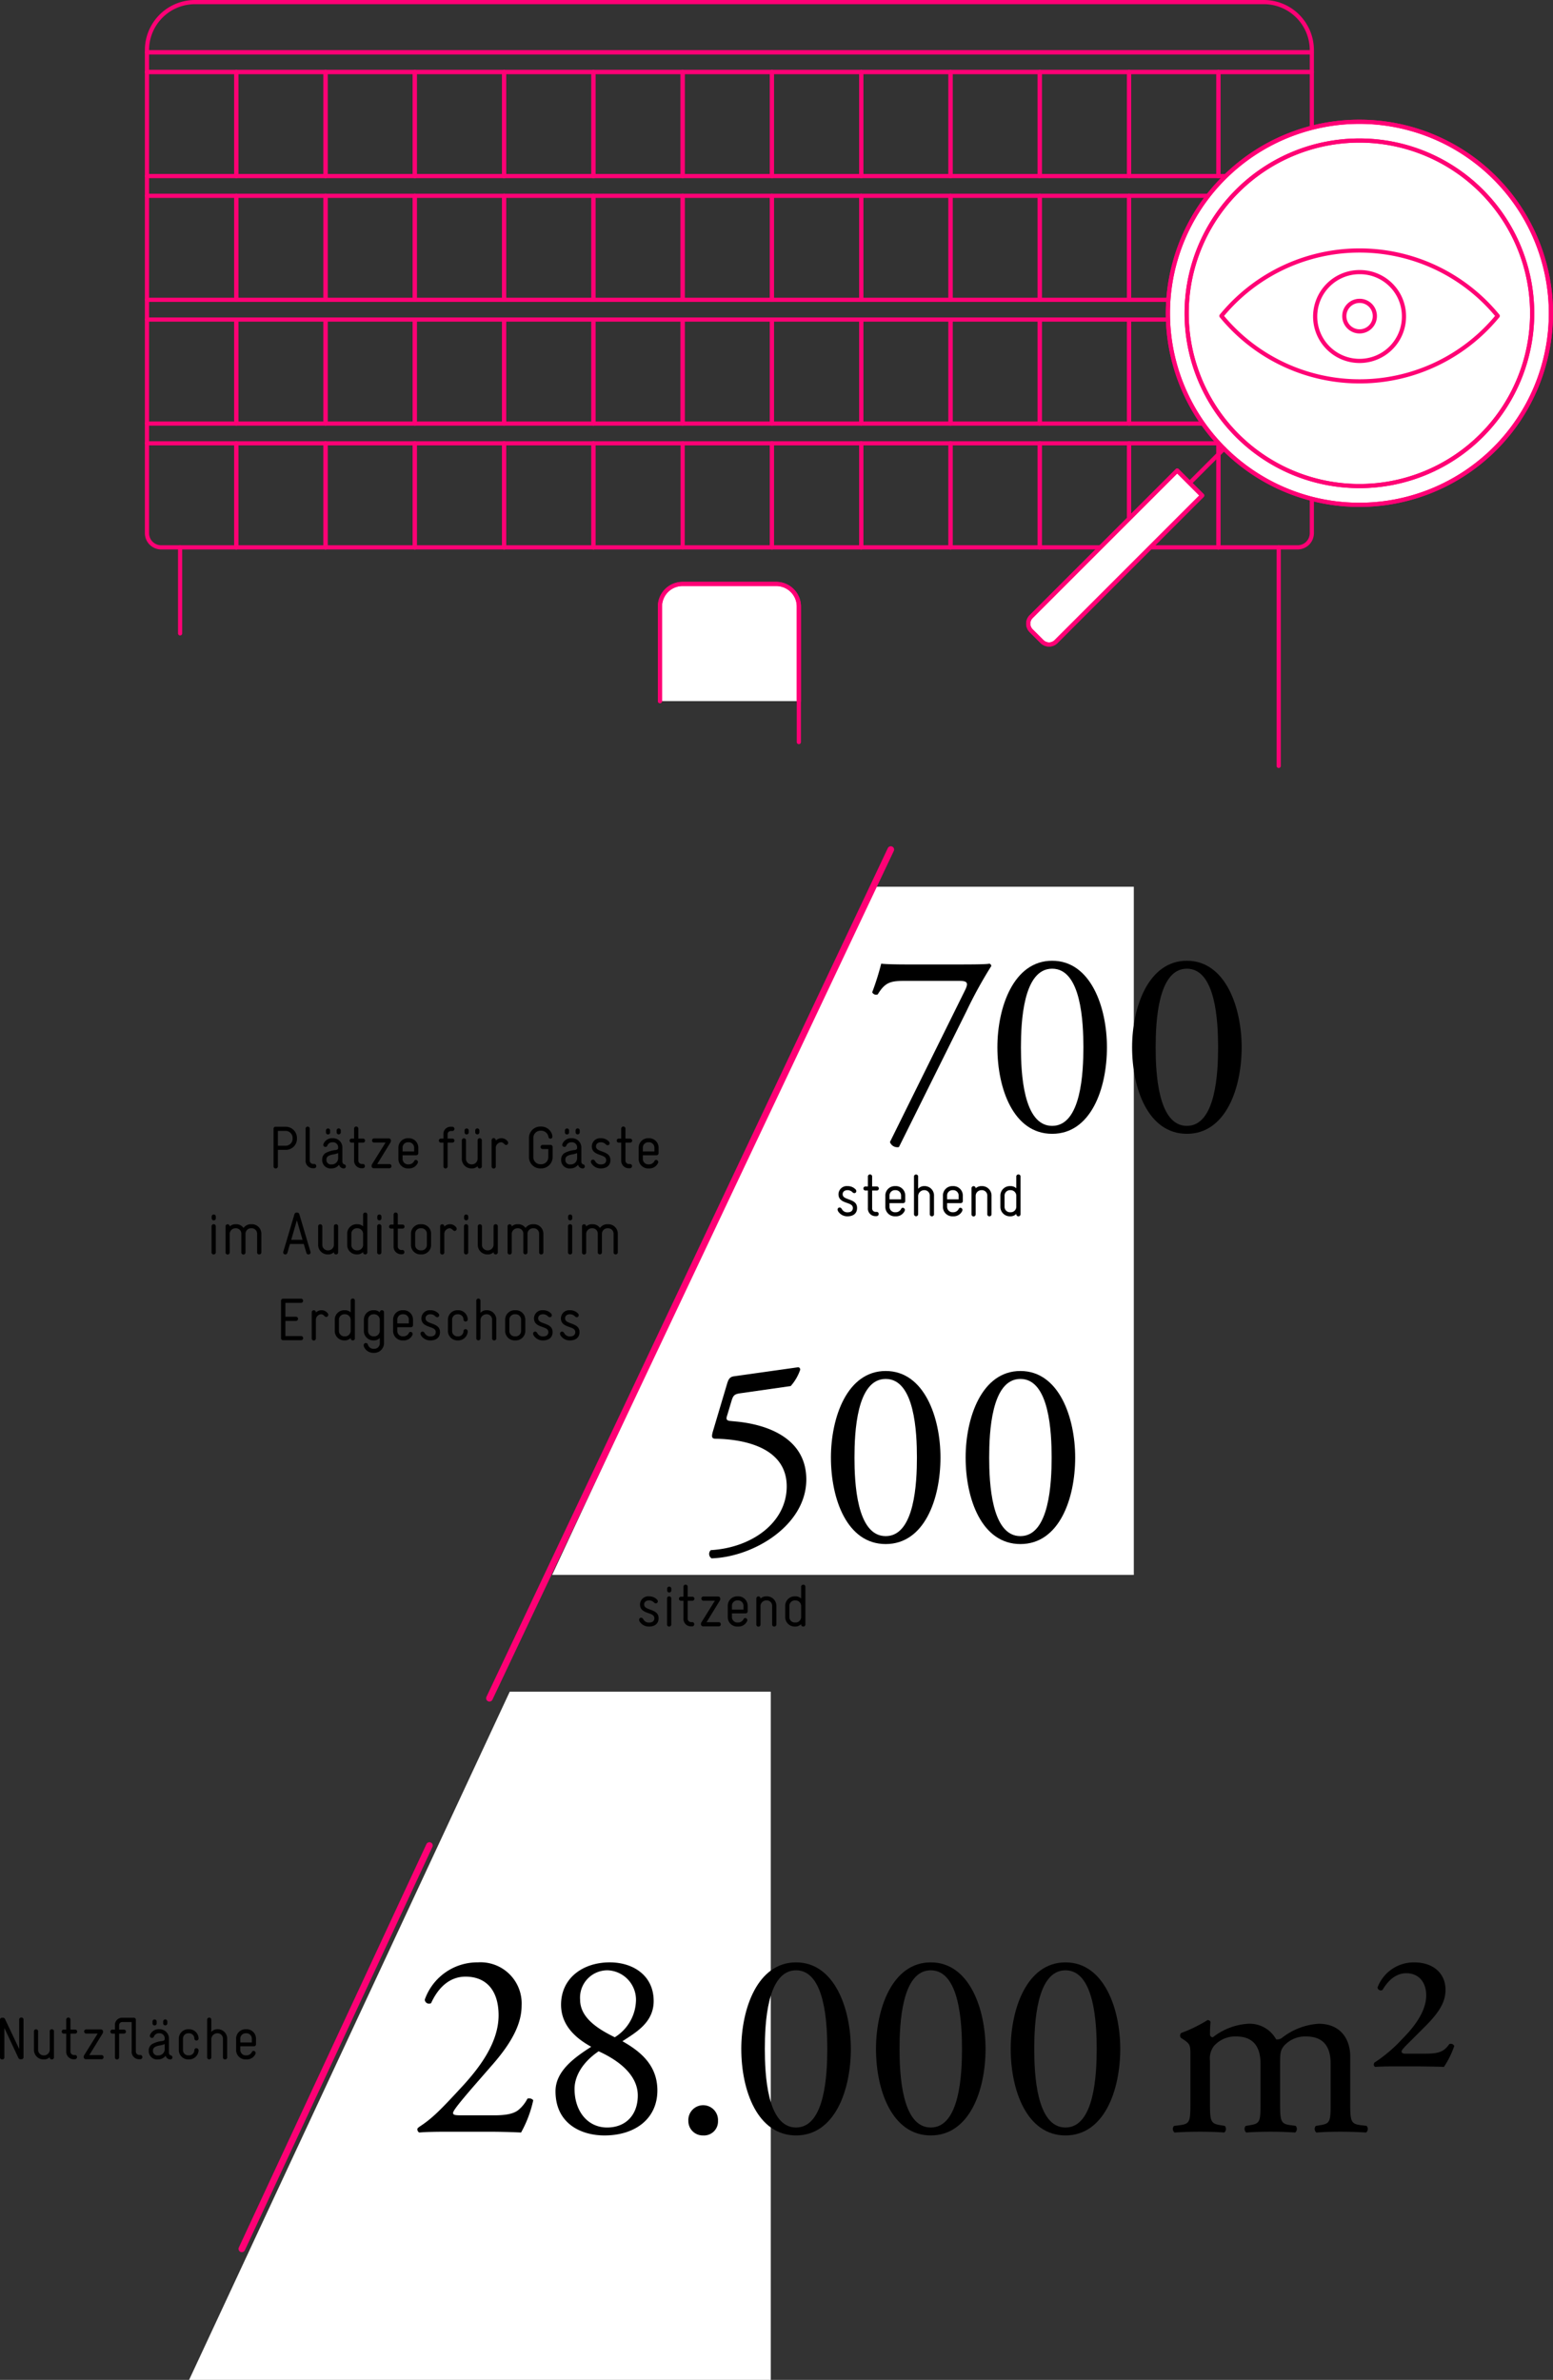 <svg xmlns="http://www.w3.org/2000/svg" xmlns:xlink="http://www.w3.org/1999/xlink" viewBox="0 0 234.722 359.667">
  <rect x="0" y="0" width="234.722" height="359.667" fill="#333333" stroke="none"/>
  <defs>
    <clipPath id="clip-path" transform="translate(-63.456 -0)">
      <rect width="339.466" height="360.667" style="fill: none"/>
    </clipPath>
  </defs>
  <title>campus bonn</title>
  <g id="Ebene_2" data-name="Ebene 2">
    <g id="Ebene_1-2" data-name="Ebene 1">
      <polygon points="77.041 255.667 28.583 359.667 116.495 359.667 116.495 255.667 77.041 255.667" style="fill: #fff"/>
      <polygon points="131.912 134.012 83.454 238.012 171.366 238.012 171.366 134.012 131.912 134.012" style="fill: #fff"/>
      <g>
        <path d="M138.132,319.688c1.84,0,3.04-.24,3.76-.88a5.376,5.376,0,0,0,1.28-1.64.802.802,0,0,1,.88.24,17.86,17.86,0,0,1-1.84,4.879c-1.64-.08-3.319-.12-5.159-.12h-5.799c-2.24,0-3.559.04-4.439.12a.576.576,0,0,1-.28-.52c0-.119.2-.279.44-.44,1.839-1.2,3.159-2.56,6.119-5.759,2.64-2.84,5.719-6.719,5.719-10.998,0-3.64-1.76-5.84-4.999-5.84-2.4,0-4.12,1.641-5.199,4a.645.645,0,0,1-.96-.521,8.419,8.419,0,0,1,8.039-5.639,6.214,6.214,0,0,1,6.599,6.519c0,2.48-1.16,5.199-4.279,8.799l-2.44,2.8c-3.279,3.759-3.639,4.399-3.639,4.639,0,.28.2.36,1.24.36Z" transform="translate(-63.456 -0)"/>
        <path d="M162.252,302.411c0,3.279-2.72,4.76-4.719,6.079,2.759,1.56,5.279,3.64,5.279,7.439,0,4.239-3.319,6.799-7.998,6.799-3.559,0-7.398-1.8-7.398-6.679,0-2.999,2.759-5.039,5.399-6.719-2.32-1.279-4.52-3.199-4.559-6.279-.04-4.079,3.279-6.479,7.358-6.479C159.173,296.572,162.252,298.572,162.252,302.411Zm-2.4,14.277c0-3.159-3-5.358-5.919-6.679-2.64,1.8-3.639,3.96-3.639,5.68,0,3.359,1.959,5.839,4.919,5.839C158.053,321.528,159.852,319.608,159.852,316.688ZM151.134,302.21c0,2.76,2.719,4.44,5.239,5.68a6.726,6.726,0,0,0,3.199-5.399,4.457,4.457,0,0,0-4.239-4.719A4.131,4.131,0,0,0,151.134,302.21Z" transform="translate(-63.456 -0)"/>
        <path d="M167.495,320.528a2.243,2.243,0,1,1,4.479,0,2.11,2.11,0,0,1-2.24,2.199A2.175,2.175,0,0,1,167.495,320.528Z" transform="translate(-63.456 -0)"/>
        <path d="M192.052,309.65c0,6.278-2.44,13.077-8.278,13.077s-8.279-6.799-8.279-13.077c0-6.039,2.439-13.078,8.279-13.078S192.052,303.611,192.052,309.65Zm-12.998,0c0,3.759.32,11.878,4.719,11.878s4.719-8.119,4.719-11.878-.32-11.878-4.719-11.878S179.054,305.89,179.054,309.65Z" transform="translate(-63.456 -0)"/>
        <path d="M212.412,309.65c0,6.278-2.439,13.077-8.278,13.077s-8.279-6.799-8.279-13.077c0-6.039,2.439-13.078,8.279-13.078S212.412,303.611,212.412,309.65Zm-12.998,0c0,3.759.32,11.878,4.719,11.878s4.719-8.119,4.719-11.878-.32-11.878-4.719-11.878S199.414,305.89,199.414,309.65Z" transform="translate(-63.456 -0)"/>
        <path d="M232.772,309.65c0,6.278-2.439,13.077-8.278,13.077s-8.279-6.799-8.279-13.077c0-6.039,2.439-13.078,8.279-13.078S232.772,303.611,232.772,309.65Zm-12.998,0c0,3.759.32,11.878,4.719,11.878s4.719-8.119,4.719-11.878-.32-11.878-4.719-11.878S219.774,305.89,219.774,309.65Z" transform="translate(-63.456 -0)"/>
      </g>
      <path d="M264.57,311.889c0-2.72-1.2-4.119-3.719-4.119a4.308,4.308,0,0,0-3.319,1.399c-.48.601-.6,1-.6,2.399v6.119c0,2.88.08,3.279,1.52,3.479l.84.12a.7.7,0,0,1-.08,1c-1.2-.08-2.36-.12-3.759-.12-1.44,0-2.52.04-3.64.12a.7.7,0,0,1-.08-1l.72-.12c1.479-.24,1.52-.6,1.52-3.479v-5.799c0-2.68-1.2-4.119-3.679-4.119a4.287,4.287,0,0,0-3.36,1.44,3.117,3.117,0,0,0-.6,2.28v6.198c0,2.88.08,3.239,1.52,3.479l.72.12a.7.7,0,0,1-.08,1c-1.08-.08-2.24-.12-3.64-.12-1.439,0-2.639.04-3.879.12a.7.7,0,0,1-.08-1l.959-.12c1.48-.2,1.52-.6,1.52-3.479v-6.999c0-1.56,0-1.759-1.08-2.479l-.36-.239a.548.548,0,0,1,.04-.721,21.766,21.766,0,0,0,4-1.959.468.468,0,0,1,.44.279c-.08.92-.08,1.52-.08,1.88a.42.42,0,0,0,.44.44,9.609,9.609,0,0,1,5.319-2.04,4.565,4.565,0,0,1,4.239,2.359,1.259,1.259,0,0,0,1-.319,10.018,10.018,0,0,1,5.439-2.04c3.2,0,4.759,2.2,4.759,4.959v6.879c0,2.88.08,3.279,1.52,3.479l.96.12a.7.7,0,0,1-.08,1c-1.32-.08-2.48-.12-3.879-.12-1.44,0-2.519.04-3.64.12a.7.7,0,0,1-.08-1l.72-.12c1.48-.24,1.52-.6,1.52-3.479Z" transform="translate(-63.456 -0)"/>
      <path d="M278.693,310.37c1.88,0,2.92-.12,3.8-1.439a.566.566,0,0,1,.76.279,13.372,13.372,0,0,1-1.56,3.159c-1-.039-3.279-.079-4.519-.079h-2.879c-1.52,0-2.4.04-3,.079-.08-.079-.2-.159-.2-.279a.596.596,0,0,1,.08-.36,21.857,21.857,0,0,0,4.159-3.519c1.68-1.68,3.68-4.119,3.68-6.639,0-2.079-1.2-3.359-3-3.359-1.48,0-2.68.96-3.6,2.52a.501.501,0,0,1-.76-.359,5.855,5.855,0,0,1,5.559-3.8c2.919,0,4.719,1.72,4.719,4.119,0,1.68-.72,3.199-3.039,5.519l-2.24,2.239c-1,1-1.36,1.359-1.36,1.6s.28.32.56.32Z" transform="translate(-63.456 -0)"/>
      <path d="M66.355,305.208a.295.295,0,0,1,.324-.297.302.302,0,0,1,.333.297v5.708a.304.304,0,0,1-.315.297H66.58a.329.329,0,0,1-.342-.198l-2.125-4.528v4.465a.292.292,0,0,1-.324.288.295.295,0,0,1-.333-.288v-5.717a.304.304,0,0,1,.315-.297h.117a.328.328,0,0,1,.333.216l2.134,4.51Zm4.618,5.69a1.189,1.189,0,0,1-.855.342h-.072a1.437,1.437,0,0,1-1.458-1.467v-2.8a.316.316,0,0,1,.63,0v2.791a.835.835,0,0,0,.855.864h.072a.868.868,0,0,0,.828-.882v-2.773a.304.304,0,0,1,.315-.297.312.312,0,0,1,.324.297v3.97a.312.312,0,0,1-.324.297.304.304,0,0,1-.315-.297Zm3.131-.909a.53.53,0,0,0,.549.585h.126a.291.291,0,0,1,.315.306.317.317,0,0,1-.315.333h-.126a1.135,1.135,0,0,1-1.188-1.215v-2.656h-.378a.306.306,0,0,1,0-.612h.378v-1.522a.32.32,0,0,1,.639,0V306.73h.711a.306.306,0,0,1,0,.612h-.711Zm4.609-3.286a.313.313,0,0,1,.315.315v.072a.46.46,0,0,1-.099.279l-1.972,3.214h1.855a.298.298,0,0,1,.297.315.304.304,0,0,1-.297.315H76.425a.319.319,0,0,1-.315-.315v-.054a.424.424,0,0,1,.081-.261l2.026-3.25H76.479a.306.306,0,0,1-.306-.315.3.3,0,0,1,.306-.315Zm4.959-1.764a.304.304,0,0,1,.315.297v4.753a.527.527,0,0,0,.549.576h.117a.324.324,0,1,1,0,.648h-.126a1.126,1.126,0,0,1-1.17-1.215v-4.411H81.952a.487.487,0,0,0-.495.531v.612h.729a.306.306,0,0,1,0,.612h-.729v3.592a.315.315,0,0,1-.63,0v-3.592h-.387a.306.306,0,0,1,0-.612h.387v-.621a1.084,1.084,0,0,1,1.125-1.17Zm5.319,5.231c0,.216.063.387.27.45.216.072.252.189.252.315a.293.293,0,0,1-.306.306H89.17a.717.717,0,0,1-.675-.558,1.431,1.431,0,0,1-1.089.558h-.063a1.259,1.259,0,0,1-1.405-1.269v-.081a1.108,1.108,0,0,1,.558-.999A4.136,4.136,0,0,1,88,308.458c.288-.054.351-.162.351-.315v-.072a.762.762,0,0,0-.783-.783h-.054a.791.791,0,0,0-.801.513.292.292,0,0,1-.279.189.327.327,0,0,1-.333-.306.528.528,0,0,1,.045-.18,1.398,1.398,0,0,1,1.368-.828h.054a1.397,1.397,0,0,1,1.422,1.377Zm-2.485-4.663a.303.303,0,0,1,.306-.306.308.308,0,0,1,.324.306v.297a.306.306,0,0,1-.324.297.302.302,0,0,1-.306-.297Zm1.846,3.412a3.103,3.103,0,0,1-.801.216c-.504.099-.972.261-.972.747v.045a.674.674,0,0,0,.765.711h.063a.952.952,0,0,0,.945-.954Zm-.234-3.412a.315.315,0,0,1,.63,0v.297a.316.316,0,0,1-.63,0Zm3.822,1.782a.801.801,0,0,0-.828.837v1.665a.796.796,0,0,0,.828.837h.063a.791.791,0,0,0,.828-.792.313.313,0,0,1,.315-.297.337.337,0,0,1,.324.333,1.431,1.431,0,0,1-1.468,1.368h-.063a1.423,1.423,0,0,1-1.458-1.449v-1.665a1.423,1.423,0,0,1,1.458-1.45h.063A1.427,1.427,0,0,1,93.47,308.08a.318.318,0,0,1-.324.306.309.309,0,0,1-.315-.306.796.796,0,0,0-.828-.792Zm2.826-2.08a.316.316,0,0,1,.63,0v1.873a1.179,1.179,0,0,1,.864-.405h.036a1.418,1.418,0,0,1,1.494,1.476v2.791a.304.304,0,0,1-.315.297.312.312,0,0,1-.324-.297v-2.8a.807.807,0,0,0-.855-.855h-.036a.913.913,0,0,0-.864.963v2.692a.316.316,0,0,1-.63,0Zm7.384,3.745a.312.312,0,0,1-.324.297H99.772v.54a.826.826,0,0,0,.864.837h.072a.926.926,0,0,0,.837-.54.248.248,0,0,1,.234-.135.324.324,0,0,1,.315.306.418.418,0,0,1-.045.189,1.42,1.42,0,0,1-1.341.792h-.09a1.422,1.422,0,0,1-1.476-1.449v-1.665a1.42,1.42,0,0,1,1.467-1.45h.054a1.419,1.419,0,0,1,1.486,1.423Zm-.63-.828a.813.813,0,0,0-.855-.837h-.036a.808.808,0,0,0-.855.837v.549h1.746Z" transform="translate(-63.456 -0)"/>
      <g>
        <path d="M200.402,148.237c-2.239,0-3.119.12-4.279,2.04a.639.639,0,0,1-.84-.32,39.888,39.888,0,0,0,1.36-4.319c.64.08,2.04.12,4.239.12h6.759c2.2,0,4.879,0,5.359-.12a.385.385,0,0,1,.28.36,66.486,66.486,0,0,0-3.759,6.839l-10.198,20.517a1.182,1.182,0,0,1-1.36-.76l11.318-22.876c.6-1.2.4-1.48-.879-1.48Z" transform="translate(-63.456 -0)"/>
        <path d="M230.76,158.276c0,6.278-2.439,13.077-8.278,13.077s-8.279-6.799-8.279-13.077c0-6.039,2.439-13.078,8.279-13.078S230.76,152.237,230.76,158.276Zm-12.998,0c0,3.759.32,11.878,4.719,11.878s4.719-8.119,4.719-11.878-.32-11.878-4.719-11.878S217.762,154.516,217.762,158.276Z" transform="translate(-63.456 -0)"/>
        <path d="M251.12,158.276c0,6.278-2.439,13.077-8.278,13.077s-8.279-6.799-8.279-13.077c0-6.039,2.44-13.078,8.279-13.078S251.12,152.237,251.12,158.276Zm-12.998,0c0,3.759.32,11.878,4.719,11.878s4.719-8.119,4.719-11.878-.32-11.878-4.719-11.878S238.123,154.516,238.123,158.276Z" transform="translate(-63.456 -0)"/>
      </g>
      <g>
        <path d="M191.77,181.273c.684.252,1.225.504,1.225,1.296,0,.847-.622,1.252-1.432,1.252a1.618,1.618,0,0,1-1.377-.676.598.598,0,0,1-.135-.36.302.302,0,0,1,.306-.297c.189,0,.279.153.369.297a.932.932,0,0,0,.846.433c.496,0,.784-.243.784-.648,0-.432-.334-.576-.837-.756-.612-.216-1.333-.45-1.333-1.333a1.25,1.25,0,0,1,1.369-1.224,1.633,1.633,0,0,1,1.188.468.381.381,0,0,1,.135.279.298.298,0,0,1-.297.315.409.409,0,0,1-.27-.126,1.031,1.031,0,0,0-.765-.324c-.459,0-.729.252-.729.611C190.816,180.93,191.23,181.075,191.77,181.273Z" transform="translate(-63.456 -0)"/>
        <path d="M195.271,182.569a.53.53,0,0,0,.549.585h.126a.291.291,0,0,1,.315.307.317.317,0,0,1-.315.333h-.126a1.135,1.135,0,0,1-1.188-1.216v-2.655h-.378a.306.306,0,0,1,0-.612h.378v-1.522a.32.32,0,0,1,.639,0V179.31h.712a.306.306,0,0,1,0,.612h-.712Z" transform="translate(-63.456 -0)"/>
        <path d="M200.275,181.534a.312.312,0,0,1-.324.297h-2.052v.54a.825.825,0,0,0,.864.838h.072a.927.927,0,0,0,.837-.54.249.249,0,0,1,.234-.136.324.324,0,0,1,.315.307.41.41,0,0,1-.045.188,1.419,1.419,0,0,1-1.341.793h-.09a1.422,1.422,0,0,1-1.476-1.45v-1.665a1.419,1.419,0,0,1,1.467-1.449h.054a1.419,1.419,0,0,1,1.485,1.422Zm-.63-.828a.813.813,0,0,0-.855-.837h-.036a.808.808,0,0,0-.855.837v.549h1.746Z" transform="translate(-63.456 -0)"/>
        <path d="M201.597,177.788a.316.316,0,0,1,.63,0v1.873a1.176,1.176,0,0,1,.864-.405h.036a1.418,1.418,0,0,1,1.495,1.477v2.79a.304.304,0,0,1-.315.298.312.312,0,0,1-.324-.298v-2.8a.806.806,0,0,0-.855-.854h-.036a.912.912,0,0,0-.864.963v2.691a.316.316,0,0,1-.63,0Z" transform="translate(-63.456 -0)"/>
        <path d="M208.978,181.534a.312.312,0,0,1-.324.297h-2.052v.54a.825.825,0,0,0,.864.838h.072a.927.927,0,0,0,.837-.54.248.248,0,0,1,.234-.136.324.324,0,0,1,.315.307.409.409,0,0,1-.045.188,1.419,1.419,0,0,1-1.341.793h-.09a1.422,1.422,0,0,1-1.477-1.45v-1.665a1.419,1.419,0,0,1,1.467-1.449h.054a1.418,1.418,0,0,1,1.485,1.422Zm-.63-.828a.813.813,0,0,0-.856-.837h-.036a.808.808,0,0,0-.855.837v.549h1.747Z" transform="translate(-63.456 -0)"/>
        <path d="M210.291,179.553a.316.316,0,0,1,.63,0v.036a1.233,1.233,0,0,1,.864-.333h.081a1.427,1.427,0,0,1,1.45,1.477v2.79a.312.312,0,0,1-.324.298.304.304,0,0,1-.315-.298v-2.817a.806.806,0,0,0-.829-.837h-.072a.868.868,0,0,0-.856.873v2.781a.315.315,0,0,1-.63,0Z" transform="translate(-63.456 -0)"/>
        <path d="M214.656,180.706a1.426,1.426,0,0,1,1.494-1.449h.036a1.234,1.234,0,0,1,.873.324v-1.792a.312.312,0,0,1,.324-.297.304.304,0,0,1,.315.297v5.734a.304.304,0,0,1-.315.298.312.312,0,0,1-.324-.298v-.071a1.193,1.193,0,0,1-.9.369h-.054a1.426,1.426,0,0,1-1.449-1.45Zm.63,1.665a.818.818,0,0,0,.855.838h.072a.838.838,0,0,0,.846-.883V180.75a.848.848,0,0,0-.846-.882h-.072a.823.823,0,0,0-.855.837Z" transform="translate(-63.456 -0)"/>
      </g>
      <g>
        <path d="M173.363,209.077c.2-.64.4-1,1.04-1.08l9.639-1.359c.24-.04.36.199.36.359a7.229,7.229,0,0,1-1.44,2.479l-7.559,1.08c-.92.12-1.12.32-1.36,1.08l-.72,2.399c-.16.48,0,.68.56.72l.84.08c4.999.48,10.598,2.68,10.598,8.759,0,6.919-7.959,11.718-14.318,11.918a.792.792,0,0,1-.12-1.24c6.199-.359,11.478-4.159,11.478-9.638,0-5.68-6.039-7.119-10.758-7.199-.6,0-.64-.32-.36-1.24Z" transform="translate(-63.456 -0)"/>
        <path d="M205.6,220.276c0,6.278-2.439,13.077-8.278,13.077s-8.279-6.799-8.279-13.077c0-6.039,2.439-13.078,8.279-13.078S205.6,214.237,205.6,220.276Zm-12.998,0c0,3.759.32,11.878,4.719,11.878s4.719-8.119,4.719-11.878-.32-11.878-4.719-11.878S192.603,216.516,192.603,220.276Z" transform="translate(-63.456 -0)"/>
        <path d="M225.96,220.276c0,6.278-2.439,13.077-8.278,13.077s-8.279-6.799-8.279-13.077c0-6.039,2.439-13.078,8.279-13.078S225.96,214.237,225.96,220.276Zm-12.998,0c0,3.759.32,11.878,4.719,11.878s4.719-8.119,4.719-11.878-.32-11.878-4.719-11.878S212.963,216.516,212.963,220.276Z" transform="translate(-63.456 -0)"/>
      </g>
      <g>
        <path d="M161.77,243.273c.684.252,1.225.504,1.225,1.296,0,.847-.622,1.252-1.432,1.252a1.618,1.618,0,0,1-1.377-.676.598.598,0,0,1-.135-.36.302.302,0,0,1,.306-.297c.189,0,.279.153.369.297a.932.932,0,0,0,.846.433c.496,0,.784-.243.784-.648,0-.432-.334-.576-.837-.756-.612-.216-1.333-.45-1.333-1.333a1.25,1.25,0,0,1,1.369-1.224,1.633,1.633,0,0,1,1.188.468.381.381,0,0,1,.135.279.298.298,0,0,1-.297.315.409.409,0,0,1-.27-.126,1.031,1.031,0,0,0-.765-.324c-.459,0-.729.252-.729.611C160.816,242.93,161.23,243.075,161.77,243.273Z" transform="translate(-63.456 -0)"/>
        <path d="M164.272,241.553a.32.32,0,0,1,.639,0v3.97a.32.32,0,0,1-.639,0Zm.018-1.476a.316.316,0,0,1,.63,0v.307a.316.316,0,0,1-.63,0Z" transform="translate(-63.456 -0)"/>
        <path d="M167.394,244.569a.53.53,0,0,0,.549.585h.126a.291.291,0,0,1,.315.307.317.317,0,0,1-.315.333h-.126a1.136,1.136,0,0,1-1.188-1.216v-2.655h-.378a.306.306,0,0,1,0-.612h.378v-1.522a.32.32,0,0,1,.639,0V241.31h.711a.306.306,0,0,1,0,.612h-.711Z" transform="translate(-63.456 -0)"/>
        <path d="M172.003,241.283a.314.314,0,0,1,.315.315v.072a.464.464,0,0,1-.099.279l-1.972,3.214h1.855a.297.297,0,0,1,.297.314.304.304,0,0,1-.297.316H169.716a.319.319,0,0,1-.315-.316v-.054a.423.423,0,0,1,.081-.261l2.025-3.25H169.77a.306.306,0,0,1-.306-.316.301.301,0,0,1,.306-.315Z" transform="translate(-63.456 -0)"/>
        <path d="M176.458,243.534a.312.312,0,0,1-.324.297h-2.052v.54a.825.825,0,0,0,.864.838h.072a.927.927,0,0,0,.837-.54.248.248,0,0,1,.234-.136.324.324,0,0,1,.315.307.409.409,0,0,1-.045.188,1.419,1.419,0,0,1-1.341.793h-.09a1.422,1.422,0,0,1-1.477-1.45v-1.665a1.419,1.419,0,0,1,1.467-1.449h.054a1.418,1.418,0,0,1,1.485,1.422Zm-.63-.828a.813.813,0,0,0-.855-.837h-.036a.808.808,0,0,0-.855.837v.549h1.746Z" transform="translate(-63.456 -0)"/>
        <path d="M177.771,241.553a.316.316,0,0,1,.63,0v.036a1.233,1.233,0,0,1,.864-.333h.081a1.427,1.427,0,0,1,1.45,1.477v2.79a.312.312,0,0,1-.324.298.304.304,0,0,1-.315-.298v-2.817a.806.806,0,0,0-.828-.837h-.072a.868.868,0,0,0-.856.873v2.781a.315.315,0,0,1-.63,0Z" transform="translate(-63.456 -0)"/>
        <path d="M182.136,242.706a1.426,1.426,0,0,1,1.494-1.449h.036a1.234,1.234,0,0,1,.873.324v-1.792a.312.312,0,0,1,.324-.297.304.304,0,0,1,.315.297v5.734a.304.304,0,0,1-.315.298.312.312,0,0,1-.324-.298v-.071a1.193,1.193,0,0,1-.9.369h-.054a1.426,1.426,0,0,1-1.449-1.45Zm.63,1.665a.819.819,0,0,0,.856.838h.072a.838.838,0,0,0,.846-.883V242.75a.848.848,0,0,0-.846-.882h-.072a.823.823,0,0,0-.856.837Z" transform="translate(-63.456 -0)"/>
      </g>
      <g>
        <path d="M105.457,173.775v2.512a.318.318,0,0,1-.342.298.304.304,0,0,1-.315-.298V170.58a.296.296,0,0,1,.306-.297h1.539a1.706,1.706,0,0,1,1.693,1.71v.081a1.662,1.662,0,0,1-1.657,1.701Zm2.224-1.782a1.061,1.061,0,0,0-1.053-1.08h-1.17v2.241h1.188a1.057,1.057,0,0,0,1.036-1.08Z" transform="translate(-63.456 -0)"/>
        <path d="M109.641,170.552a.316.316,0,0,1,.63,0v4.78a.527.527,0,0,0,.549.576h.117a.324.324,0,0,1,0,.648h-.126a1.126,1.126,0,0,1-1.17-1.216Z" transform="translate(-63.456 -0)"/>
        <path d="M115.204,175.513c0,.216.063.387.27.45.216.071.252.189.252.314a.294.294,0,0,1-.306.307h-.036a.717.717,0,0,1-.675-.559,1.431,1.431,0,0,1-1.089.559h-.063a1.259,1.259,0,0,1-1.405-1.27v-.081a1.106,1.106,0,0,1,.559-.999,4.116,4.116,0,0,1,1.503-.433c.288-.054.351-.162.351-.315v-.071a.762.762,0,0,0-.783-.783h-.054a.791.791,0,0,0-.801.513.293.293,0,0,1-.279.19.327.327,0,0,1-.334-.307.527.527,0,0,1,.045-.18,1.398,1.398,0,0,1,1.368-.828h.054a1.397,1.397,0,0,1,1.422,1.377ZM112.72,170.849a.303.303,0,0,1,.306-.306.308.308,0,0,1,.324.306v.298a.306.306,0,0,1-.324.297.301.301,0,0,1-.306-.297Zm1.846,3.412a3.106,3.106,0,0,1-.801.216c-.504.1-.973.262-.973.748v.045a.674.674,0,0,0,.766.711h.063a.952.952,0,0,0,.945-.954Zm-.234-3.412a.315.315,0,0,1,.63,0v.298a.316.316,0,0,1-.63,0Z" transform="translate(-63.456 -0)"/>
        <path d="M117.615,175.332a.53.53,0,0,0,.549.585h.126a.291.291,0,0,1,.315.307.317.317,0,0,1-.315.333h-.126a1.136,1.136,0,0,1-1.188-1.216v-2.655h-.378a.306.306,0,0,1,0-.612h.378v-1.522a.32.32,0,0,1,.639,0v1.522h.711a.306.306,0,0,1,0,.612h-.711Z" transform="translate(-63.456 -0)"/>
        <path d="M122.224,172.046a.314.314,0,0,1,.315.315v.072a.464.464,0,0,1-.099.279l-1.972,3.214h1.855a.298.298,0,0,1,.297.315.304.304,0,0,1-.297.315h-2.386a.319.319,0,0,1-.315-.315v-.054a.424.424,0,0,1,.081-.261l2.025-3.25h-1.737a.306.306,0,0,1-.306-.315.301.301,0,0,1,.306-.315Z" transform="translate(-63.456 -0)"/>
        <path d="M126.679,174.297a.312.312,0,0,1-.324.297h-2.052v.54a.825.825,0,0,0,.864.838h.072a.927.927,0,0,0,.837-.54.248.248,0,0,1,.234-.136.324.324,0,0,1,.315.307.409.409,0,0,1-.045.189,1.419,1.419,0,0,1-1.341.793h-.09a1.422,1.422,0,0,1-1.477-1.45v-1.665a1.419,1.419,0,0,1,1.467-1.449h.054a1.418,1.418,0,0,1,1.485,1.422Zm-.63-.828a.813.813,0,0,0-.855-.837h-.036a.808.808,0,0,0-.855.837v.549h1.746Z" transform="translate(-63.456 -0)"/>
        <path d="M131.107,176.278a.315.315,0,0,1-.63,0v-3.592h-.387a.306.306,0,0,1,0-.612h.387v-.621a1.083,1.083,0,0,1,1.125-1.17h.234a.324.324,0,0,1,0,.647h-.234a.487.487,0,0,0-.495.531v.612h.729a.306.306,0,0,1,0,.612h-.729Z" transform="translate(-63.456 -0)"/>
        <path d="M135.642,176.242a1.189,1.189,0,0,1-.855.343h-.072a1.438,1.438,0,0,1-1.458-1.468v-2.8a.316.316,0,0,1,.63,0v2.791a.835.835,0,0,0,.855.864h.072a.868.868,0,0,0,.828-.883v-2.772a.304.304,0,0,1,.315-.297.312.312,0,0,1,.324.297v3.97a.312.312,0,0,1-.324.298.304.304,0,0,1-.315-.298Zm-1.972-5.393a.303.303,0,0,1,.306-.306.308.308,0,0,1,.324.306v.298a.306.306,0,0,1-.324.297.301.301,0,0,1-.306-.297Zm1.612,0a.315.315,0,0,1,.63,0v.298a.316.316,0,0,1-.63,0Z" transform="translate(-63.456 -0)"/>
        <path d="M137.757,172.317a.315.315,0,0,1,.63,0v.064a1.173,1.173,0,0,1,.811-.36,1.145,1.145,0,0,1,1.017.521.327.327,0,0,1,.045.172.319.319,0,0,1-.333.323.22.22,0,0,1-.144-.054c-.189-.153-.315-.351-.621-.351a.854.854,0,0,0-.774.864v2.79a.315.315,0,0,1-.63,0Z" transform="translate(-63.456 -0)"/>
        <path d="M145.155,176.584a1.703,1.703,0,0,1-1.747-1.72v-2.881a1.71,1.71,0,0,1,1.747-1.728H145.2a1.723,1.723,0,0,1,1.692,1.188,1.29,1.29,0,0,1,.054.333.288.288,0,0,1-.288.306.283.283,0,0,1-.306-.243,1.109,1.109,0,0,0-1.134-.954h-.063a1.069,1.069,0,0,0-1.089,1.107v2.853a1.064,1.064,0,0,0,1.089,1.107h.063a1.068,1.068,0,0,0,1.107-1.107v-1.188h-.873a.316.316,0,0,1,0-.631h1.206a.316.316,0,0,1,.324.316v1.513a1.726,1.726,0,0,1-1.764,1.728Z" transform="translate(-63.456 -0)"/>
        <path d="M151.321,175.513c0,.216.063.387.27.45.216.071.252.189.252.314a.294.294,0,0,1-.306.307H151.5a.717.717,0,0,1-.675-.559,1.431,1.431,0,0,1-1.089.559h-.063a1.259,1.259,0,0,1-1.405-1.27v-.081a1.106,1.106,0,0,1,.559-.999,4.117,4.117,0,0,1,1.503-.433c.288-.054.351-.162.351-.315v-.071a.762.762,0,0,0-.783-.783h-.054a.791.791,0,0,0-.801.513.293.293,0,0,1-.279.19.327.327,0,0,1-.334-.307.527.527,0,0,1,.045-.18,1.398,1.398,0,0,1,1.368-.828h.054a1.397,1.397,0,0,1,1.422,1.377Zm-2.485-4.664a.303.303,0,0,1,.306-.306.308.308,0,0,1,.324.306v.298a.306.306,0,0,1-.324.297.301.301,0,0,1-.306-.297Zm1.846,3.412a3.103,3.103,0,0,1-.801.216c-.504.1-.973.262-.973.748v.045a.674.674,0,0,0,.766.711h.063a.952.952,0,0,0,.945-.954Zm-.234-3.412a.315.315,0,0,1,.63,0v.298a.316.316,0,0,1-.63,0Z" transform="translate(-63.456 -0)"/>
        <path d="M154.488,174.036c.684.252,1.225.504,1.225,1.296,0,.847-.622,1.252-1.432,1.252a1.619,1.619,0,0,1-1.377-.676.598.598,0,0,1-.135-.36.302.302,0,0,1,.306-.297c.19,0,.279.153.369.297a.932.932,0,0,0,.847.433c.495,0,.783-.243.783-.648,0-.432-.334-.576-.837-.756-.612-.216-1.333-.45-1.333-1.333a1.25,1.25,0,0,1,1.369-1.224,1.634,1.634,0,0,1,1.188.468.38.38,0,0,1,.135.279.298.298,0,0,1-.297.315.408.408,0,0,1-.27-.126,1.031,1.031,0,0,0-.765-.324c-.459,0-.729.252-.729.611C153.534,173.694,153.948,173.838,154.488,174.036Z" transform="translate(-63.456 -0)"/>
        <path d="M157.988,175.332a.53.53,0,0,0,.549.585h.126a.291.291,0,0,1,.315.307.317.317,0,0,1-.315.333h-.126a1.136,1.136,0,0,1-1.188-1.216v-2.655h-.378a.306.306,0,0,1,0-.612h.378v-1.522a.32.32,0,0,1,.639,0v1.522H158.7a.306.306,0,0,1,0,.612h-.711Z" transform="translate(-63.456 -0)"/>
        <path d="M162.993,174.297a.312.312,0,0,1-.324.297h-2.052v.54a.825.825,0,0,0,.864.838h.072a.927.927,0,0,0,.837-.54.248.248,0,0,1,.234-.136.325.325,0,0,1,.316.307.411.411,0,0,1-.045.189,1.419,1.419,0,0,1-1.341.793h-.09a1.422,1.422,0,0,1-1.477-1.45v-1.665a1.419,1.419,0,0,1,1.467-1.449h.054a1.418,1.418,0,0,1,1.485,1.422Zm-.63-.828a.813.813,0,0,0-.856-.837h-.036a.808.808,0,0,0-.855.837v.549h1.747Z" transform="translate(-63.456 -0)"/>
      </g>
      <g>
        <path d="M95.43,185.313a.32.32,0,0,1,.639,0v3.97a.32.32,0,0,1-.639,0Zm.018-1.477a.316.316,0,0,1,.63,0v.307a.316.316,0,0,1-.63,0Z" transform="translate(-63.456 -0)"/>
        <path d="M98.175,189.283a.315.315,0,0,1-.63,0v-3.97a.316.316,0,0,1,.63,0v.045a1.211,1.211,0,0,1,.864-.342h.081a1.34,1.34,0,0,1,1.144.567,1.357,1.357,0,0,1,1.134-.567h.108a1.427,1.427,0,0,1,1.449,1.477v2.79a.312.312,0,0,1-.324.298.304.304,0,0,1-.316-.298v-2.817a.811.811,0,0,0-.828-.837h-.072a.833.833,0,0,0-.855.837v2.817a.315.315,0,0,1-.63,0v-2.817a.806.806,0,0,0-.829-.837h-.072a.869.869,0,0,0-.856.873Z" transform="translate(-63.456 -0)"/>
      </g>
      <g>
        <path d="M107.283,188.004l-.396,1.351a.316.316,0,0,1-.315.226.301.301,0,0,1-.315-.307.73.73,0,0,1,.027-.135l1.675-5.636a.335.335,0,0,1,.342-.252h.036a.347.347,0,0,1,.36.252l1.656,5.582a.682.682,0,0,1,.045.189.3.3,0,0,1-.315.307.308.308,0,0,1-.315-.226l-.397-1.351Zm1.044-3.573-.856,2.943h1.71Z" transform="translate(-63.456 -0)"/>
        <path d="M113.925,189.238a1.189,1.189,0,0,1-.855.343h-.072a1.438,1.438,0,0,1-1.458-1.468v-2.8a.316.316,0,0,1,.63,0v2.791a.835.835,0,0,0,.855.864h.072a.868.868,0,0,0,.828-.883v-2.772a.304.304,0,0,1,.315-.297.312.312,0,0,1,.324.297v3.97a.312.312,0,0,1-.324.298.304.304,0,0,1-.315-.298Z" transform="translate(-63.456 -0)"/>
        <path d="M115.932,186.465a1.426,1.426,0,0,1,1.494-1.449h.036a1.234,1.234,0,0,1,.873.324v-1.792a.312.312,0,0,1,.324-.297.304.304,0,0,1,.315.297v5.734a.304.304,0,0,1-.315.298.312.312,0,0,1-.324-.298v-.071a1.193,1.193,0,0,1-.9.369h-.054a1.426,1.426,0,0,1-1.449-1.45Zm.63,1.665a.819.819,0,0,0,.856.838h.072a.838.838,0,0,0,.846-.883V186.51a.848.848,0,0,0-.846-.882h-.072a.823.823,0,0,0-.856.837Z" transform="translate(-63.456 -0)"/>
        <path d="M120.459,185.313a.32.32,0,0,1,.639,0v3.97a.32.32,0,0,1-.639,0Zm.018-1.477a.316.316,0,0,1,.63,0v.307a.316.316,0,0,1-.63,0Z" transform="translate(-63.456 -0)"/>
        <path d="M123.582,188.328a.53.53,0,0,0,.549.585h.126a.291.291,0,0,1,.315.307.317.317,0,0,1-.315.333h-.126a1.136,1.136,0,0,1-1.188-1.216V185.682h-.378a.306.306,0,0,1,0-.612h.378v-1.522a.32.32,0,0,1,.639,0V185.07h.711a.306.306,0,0,1,0,.612h-.711Z" transform="translate(-63.456 -0)"/>
        <path d="M127.128,185.016a1.434,1.434,0,0,1,1.485,1.449V188.13a1.435,1.435,0,0,1-1.485,1.45h-.081a1.427,1.427,0,0,1-1.476-1.45v-1.665a1.426,1.426,0,0,1,1.476-1.449Zm-.081.612a.816.816,0,0,0-.846.837V188.13a.811.811,0,0,0,.846.838h.081a.811.811,0,0,0,.846-.838v-1.665a.816.816,0,0,0-.846-.837Z" transform="translate(-63.456 -0)"/>
        <path d="M129.981,185.313a.316.316,0,0,1,.63,0v.064a1.172,1.172,0,0,1,.81-.36,1.145,1.145,0,0,1,1.017.521.326.326,0,0,1,.045.172.319.319,0,0,1-.333.323.22.22,0,0,1-.144-.054c-.189-.153-.315-.351-.621-.351a.854.854,0,0,0-.774.864v2.79a.315.315,0,0,1-.63,0Z" transform="translate(-63.456 -0)"/>
        <path d="M133.581,185.313a.32.32,0,0,1,.639,0v3.97a.32.32,0,0,1-.639,0Zm.018-1.477a.316.316,0,0,1,.63,0v.307a.316.316,0,0,1-.63,0Z" transform="translate(-63.456 -0)"/>
        <path d="M138.054,189.238a1.189,1.189,0,0,1-.855.343h-.072a1.438,1.438,0,0,1-1.458-1.468v-2.8a.316.316,0,0,1,.63,0v2.791a.835.835,0,0,0,.855.864h.072a.868.868,0,0,0,.828-.883v-2.772a.304.304,0,0,1,.316-.297.312.312,0,0,1,.324.297v3.97a.312.312,0,0,1-.324.298.304.304,0,0,1-.316-.298Z" transform="translate(-63.456 -0)"/>
        <path d="M140.799,189.283a.315.315,0,0,1-.63,0v-3.97a.316.316,0,0,1,.63,0v.045a1.211,1.211,0,0,1,.864-.342h.081a1.34,1.34,0,0,1,1.143.567,1.356,1.356,0,0,1,1.134-.567h.108a1.427,1.427,0,0,1,1.45,1.477v2.79a.312.312,0,0,1-.324.298.304.304,0,0,1-.315-.298v-2.817a.811.811,0,0,0-.828-.837H144.04a.833.833,0,0,0-.856.837v2.817a.316.316,0,0,1-.63,0v-2.817a.806.806,0,0,0-.828-.837h-.072a.869.869,0,0,0-.855.873Z" transform="translate(-63.456 -0)"/>
        <path d="M149.303,185.313a.32.32,0,0,1,.639,0v3.97a.32.32,0,0,1-.639,0Zm.018-1.477a.316.316,0,0,1,.63,0v.307a.316.316,0,0,1-.63,0Z" transform="translate(-63.456 -0)"/>
        <path d="M152.049,189.283a.315.315,0,0,1-.63,0v-3.97a.316.316,0,0,1,.63,0v.045a1.211,1.211,0,0,1,.864-.342h.081a1.34,1.34,0,0,1,1.143.567,1.356,1.356,0,0,1,1.134-.567h.108a1.427,1.427,0,0,1,1.45,1.477v2.79a.312.312,0,0,1-.324.298.304.304,0,0,1-.315-.298v-2.817a.811.811,0,0,0-.828-.837H155.29a.833.833,0,0,0-.856.837v2.817a.316.316,0,0,1-.63,0v-2.817a.806.806,0,0,0-.828-.837h-.072a.869.869,0,0,0-.855.873Z" transform="translate(-63.456 -0)"/>
      </g>
      <g>
        <path d="M108.949,196.274a.3.3,0,0,1,.315.306.31.31,0,0,1-.315.324h-2.358v2.098h1.593a.3.3,0,0,1,.315.306.31.31,0,0,1-.315.324h-1.593v2.287h2.358a.304.304,0,0,1,.324.314.309.309,0,0,1-.324.315H106.24a.296.296,0,0,1-.306-.297v-5.681a.296.296,0,0,1,.306-.297Z" transform="translate(-63.456 -0)"/>
        <path d="M110.569,198.308a.316.316,0,0,1,.63,0v.062a1.176,1.176,0,0,1,.81-.359,1.145,1.145,0,0,1,1.017.521.326.326,0,0,1,.045.172.319.319,0,0,1-.333.323.22.22,0,0,1-.144-.054c-.189-.153-.315-.351-.621-.351a.854.854,0,0,0-.774.864v2.79a.315.315,0,0,1-.63,0Z" transform="translate(-63.456 -0)"/>
        <path d="M114.052,199.46a1.426,1.426,0,0,1,1.494-1.449h.036a1.234,1.234,0,0,1,.873.324v-1.792a.312.312,0,0,1,.324-.297.304.304,0,0,1,.315.297v5.734a.304.304,0,0,1-.315.298.312.312,0,0,1-.324-.298v-.071a1.192,1.192,0,0,1-.9.369h-.054a1.426,1.426,0,0,1-1.449-1.45Zm.63,1.665a.818.818,0,0,0,.855.838h.072a.838.838,0,0,0,.846-.883v-1.575a.848.848,0,0,0-.846-.882h-.072a.823.823,0,0,0-.855.837Z" transform="translate(-63.456 -0)"/>
        <path d="M118.452,199.46a1.424,1.424,0,0,1,1.467-1.449h.054a1.194,1.194,0,0,1,.882.333.318.318,0,0,1,.315-.333.308.308,0,0,1,.324.306v4.556a1.478,1.478,0,0,1-1.503,1.584h-.045a1.533,1.533,0,0,1-1.467-.891.723.723,0,0,1-.054-.27.317.317,0,0,1,.342-.324.302.302,0,0,1,.297.252.872.872,0,0,0,.874.622h.054a.828.828,0,0,0,.864-.892v-.747a1.19,1.19,0,0,1-.909.369h-.045a1.426,1.426,0,0,1-1.449-1.45Zm.63,1.665a.819.819,0,0,0,.837.838h.072a.843.843,0,0,0,.864-.864v-1.594a.847.847,0,0,0-.864-.882H119.92a.824.824,0,0,0-.837.837Z" transform="translate(-63.456 -0)"/>
        <path d="M125.878,200.288a.312.312,0,0,1-.324.297h-2.052v.54a.825.825,0,0,0,.864.838h.072a.927.927,0,0,0,.837-.54.249.249,0,0,1,.234-.136.324.324,0,0,1,.315.307.409.409,0,0,1-.045.189,1.419,1.419,0,0,1-1.341.793h-.09a1.422,1.422,0,0,1-1.477-1.45V199.46a1.419,1.419,0,0,1,1.467-1.449h.054a1.419,1.419,0,0,1,1.485,1.422Zm-.63-.828a.812.812,0,0,0-.855-.837h-.036a.808.808,0,0,0-.855.837v.549h1.746Z" transform="translate(-63.456 -0)"/>
        <path d="M128.73,200.028c.684.252,1.225.504,1.225,1.296,0,.847-.622,1.252-1.432,1.252a1.618,1.618,0,0,1-1.377-.676.598.598,0,0,1-.135-.359.302.302,0,0,1,.306-.298c.19,0,.279.153.369.298a.933.933,0,0,0,.847.432c.495,0,.783-.243.783-.648,0-.432-.334-.576-.838-.756-.612-.216-1.333-.45-1.333-1.332a1.25,1.25,0,0,1,1.369-1.225,1.634,1.634,0,0,1,1.188.468.38.38,0,0,1,.135.279.298.298,0,0,1-.297.315.406.406,0,0,1-.27-.127,1.034,1.034,0,0,0-.765-.323c-.459,0-.729.252-.729.612C127.776,199.685,128.19,199.83,128.73,200.028Z" transform="translate(-63.456 -0)"/>
        <path d="M132.618,198.623a.801.801,0,0,0-.828.837v1.665a.796.796,0,0,0,.828.838h.063a.791.791,0,0,0,.829-.792.314.314,0,0,1,.315-.298.337.337,0,0,1,.324.333,1.431,1.431,0,0,1-1.468,1.369h-.063a1.423,1.423,0,0,1-1.458-1.45V199.46a1.422,1.422,0,0,1,1.458-1.449h.063a1.427,1.427,0,0,1,1.468,1.404.317.317,0,0,1-.324.306.309.309,0,0,1-.315-.306.796.796,0,0,0-.829-.792Z" transform="translate(-63.456 -0)"/>
        <path d="M135.444,196.543a.316.316,0,0,1,.63,0v1.873a1.176,1.176,0,0,1,.864-.405h.036a1.418,1.418,0,0,1,1.495,1.477v2.79a.304.304,0,0,1-.315.298.312.312,0,0,1-.324-.298v-2.8a.807.807,0,0,0-.855-.855h-.036a.912.912,0,0,0-.864.963v2.691a.316.316,0,0,1-.63,0Z" transform="translate(-63.456 -0)"/>
        <path d="M141.366,198.011a1.434,1.434,0,0,1,1.485,1.449v1.665a1.435,1.435,0,0,1-1.485,1.45h-.081a1.427,1.427,0,0,1-1.476-1.45V199.46a1.427,1.427,0,0,1,1.476-1.449Zm-.081.612a.816.816,0,0,0-.846.837v1.665a.811.811,0,0,0,.846.838h.081a.811.811,0,0,0,.846-.838V199.46a.816.816,0,0,0-.846-.837Z" transform="translate(-63.456 -0)"/>
        <path d="M145.749,200.028c.684.252,1.225.504,1.225,1.296,0,.847-.622,1.252-1.432,1.252a1.618,1.618,0,0,1-1.377-.676.597.597,0,0,1-.135-.359.302.302,0,0,1,.306-.298c.189,0,.279.153.369.298a.933.933,0,0,0,.847.432c.495,0,.783-.243.783-.648,0-.432-.334-.576-.837-.756-.612-.216-1.333-.45-1.333-1.332a1.25,1.25,0,0,1,1.369-1.225,1.634,1.634,0,0,1,1.188.468.381.381,0,0,1,.135.279.298.298,0,0,1-.297.315.406.406,0,0,1-.27-.127,1.034,1.034,0,0,0-.765-.323c-.459,0-.729.252-.729.612C144.795,199.685,145.209,199.83,145.749,200.028Z" transform="translate(-63.456 -0)"/>
        <path d="M149.817,200.028c.684.252,1.225.504,1.225,1.296,0,.847-.622,1.252-1.432,1.252a1.618,1.618,0,0,1-1.377-.676.597.597,0,0,1-.135-.359.302.302,0,0,1,.306-.298c.189,0,.279.153.369.298a.933.933,0,0,0,.846.432c.496,0,.784-.243.784-.648,0-.432-.334-.576-.837-.756-.612-.216-1.333-.45-1.333-1.332a1.25,1.25,0,0,1,1.369-1.225,1.633,1.633,0,0,1,1.188.468.38.38,0,0,1,.135.279.298.298,0,0,1-.297.315.406.406,0,0,1-.27-.127,1.035,1.035,0,0,0-.765-.323c-.459,0-.729.252-.729.612C148.863,199.685,149.277,199.83,149.817,200.028Z" transform="translate(-63.456 -0)"/>
      </g>
      <line x1="35.707" y1="67" x2="35.707" y2="82.721" style="fill: none;stroke: #ff0075;stroke-linecap: round;stroke-linejoin: round;stroke-width: 0.63px"/>
      <line x1="35.707" y1="67" x2="35.707" y2="82.721" style="fill: none;stroke: #ff0075;stroke-linecap: round;stroke-linejoin: round;stroke-width: 0.63px"/>
      <line x1="49.202" y1="67" x2="49.202" y2="82.721" style="fill: none;stroke: #ff0075;stroke-linecap: round;stroke-linejoin: round;stroke-width: 0.63px"/>
      <line x1="49.202" y1="67" x2="49.202" y2="82.721" style="fill: none;stroke: #ff0075;stroke-linecap: round;stroke-linejoin: round;stroke-width: 0.63px"/>
      <line x1="62.696" y1="67" x2="62.696" y2="82.721" style="fill: none;stroke: #ff0075;stroke-linecap: round;stroke-linejoin: round;stroke-width: 0.63px"/>
      <line x1="62.696" y1="67" x2="62.696" y2="82.721" style="fill: none;stroke: #ff0075;stroke-linecap: round;stroke-linejoin: round;stroke-width: 0.63px"/>
      <line x1="76.19" y1="67" x2="76.19" y2="82.721" style="fill: none;stroke: #ff0075;stroke-linecap: round;stroke-linejoin: round;stroke-width: 0.63px"/>
      <line x1="76.19" y1="67" x2="76.19" y2="82.721" style="fill: none;stroke: #ff0075;stroke-linecap: round;stroke-linejoin: round;stroke-width: 0.63px"/>
      <line x1="89.684" y1="67" x2="89.684" y2="82.721" style="fill: none;stroke: #ff0075;stroke-linecap: round;stroke-linejoin: round;stroke-width: 0.63px"/>
      <line x1="89.684" y1="67" x2="89.684" y2="82.721" style="fill: none;stroke: #ff0075;stroke-linecap: round;stroke-linejoin: round;stroke-width: 0.63px"/>
      <line x1="103.179" y1="67" x2="103.179" y2="82.721" style="fill: none;stroke: #ff0075;stroke-linecap: round;stroke-linejoin: round;stroke-width: 0.63px"/>
      <line x1="116.673" y1="67" x2="116.673" y2="82.721" style="fill: none;stroke: #ff0075;stroke-linecap: round;stroke-linejoin: round;stroke-width: 0.63px"/>
      <line x1="116.673" y1="67" x2="116.673" y2="82.721" style="fill: none;stroke: #ff0075;stroke-linecap: round;stroke-linejoin: round;stroke-width: 0.63px"/>
      <line x1="130.167" y1="67" x2="130.167" y2="82.721" style="fill: none;stroke: #ff0075;stroke-linecap: round;stroke-linejoin: round;stroke-width: 0.63px"/>
      <line x1="130.167" y1="67" x2="130.167" y2="82.721" style="fill: none;stroke: #ff0075;stroke-linecap: round;stroke-linejoin: round;stroke-width: 0.63px"/>
      <line x1="143.661" y1="67" x2="143.661" y2="82.721" style="fill: none;stroke: #ff0075;stroke-linecap: round;stroke-linejoin: round;stroke-width: 0.63px"/>
      <line x1="143.661" y1="67" x2="143.661" y2="82.721" style="fill: none;stroke: #ff0075;stroke-linecap: round;stroke-linejoin: round;stroke-width: 0.63px"/>
      <line x1="157.156" y1="67" x2="157.156" y2="82.721" style="fill: none;stroke: #ff0075;stroke-linecap: round;stroke-linejoin: round;stroke-width: 0.63px"/>
      <line x1="157.156" y1="67" x2="157.156" y2="82.721" style="fill: none;stroke: #ff0075;stroke-linecap: round;stroke-linejoin: round;stroke-width: 0.63px"/>
      <line x1="170.65" y1="67" x2="170.65" y2="82.721" style="fill: none;stroke: #ff0075;stroke-linecap: round;stroke-linejoin: round;stroke-width: 0.63px"/>
      <line x1="170.65" y1="67" x2="170.65" y2="82.721" style="fill: none;stroke: #ff0075;stroke-linecap: round;stroke-linejoin: round;stroke-width: 0.63px"/>
      <line x1="184.144" y1="67" x2="184.144" y2="82.721" style="fill: none;stroke: #ff0075;stroke-linecap: round;stroke-linejoin: round;stroke-width: 0.63px"/>
      <line x1="184.144" y1="67" x2="184.144" y2="82.721" style="fill: none;stroke: #ff0075;stroke-linecap: round;stroke-linejoin: round;stroke-width: 0.63px"/>
      <line x1="22.213" y1="67" x2="198.271" y2="67" style="fill: none;stroke: #ff0075;stroke-linecap: round;stroke-linejoin: round;stroke-width: 0.63px"/>
      <line x1="22.213" y1="64.016" x2="198.271" y2="64.016" style="fill: none;stroke: #ff0075;stroke-linecap: round;stroke-linejoin: round;stroke-width: 0.63px"/>
      <line x1="35.707" y1="48.295" x2="35.707" y2="64.016" style="fill: none;stroke: #ff0075;stroke-linecap: round;stroke-linejoin: round;stroke-width: 0.63px"/>
      <line x1="35.707" y1="48.295" x2="35.707" y2="64.016" style="fill: none;stroke: #ff0075;stroke-linecap: round;stroke-linejoin: round;stroke-width: 0.63px"/>
      <line x1="49.202" y1="48.295" x2="49.202" y2="64.016" style="fill: none;stroke: #ff0075;stroke-linecap: round;stroke-linejoin: round;stroke-width: 0.63px"/>
      <line x1="49.202" y1="48.295" x2="49.202" y2="64.016" style="fill: none;stroke: #ff0075;stroke-linecap: round;stroke-linejoin: round;stroke-width: 0.63px"/>
      <line x1="62.696" y1="48.295" x2="62.696" y2="64.016" style="fill: none;stroke: #ff0075;stroke-linecap: round;stroke-linejoin: round;stroke-width: 0.63px"/>
      <line x1="62.696" y1="48.295" x2="62.696" y2="64.016" style="fill: none;stroke: #ff0075;stroke-linecap: round;stroke-linejoin: round;stroke-width: 0.63px"/>
      <line x1="76.19" y1="48.295" x2="76.19" y2="64.016" style="fill: none;stroke: #ff0075;stroke-linecap: round;stroke-linejoin: round;stroke-width: 0.63px"/>
      <line x1="76.19" y1="48.295" x2="76.19" y2="64.016" style="fill: none;stroke: #ff0075;stroke-linecap: round;stroke-linejoin: round;stroke-width: 0.63px"/>
      <line x1="89.684" y1="48.295" x2="89.684" y2="64.016" style="fill: none;stroke: #ff0075;stroke-linecap: round;stroke-linejoin: round;stroke-width: 0.63px"/>
      <line x1="89.684" y1="48.295" x2="89.684" y2="64.016" style="fill: none;stroke: #ff0075;stroke-linecap: round;stroke-linejoin: round;stroke-width: 0.63px"/>
      <line x1="103.179" y1="48.295" x2="103.179" y2="64.016" style="fill: none;stroke: #ff0075;stroke-linecap: round;stroke-linejoin: round;stroke-width: 0.63px"/>
      <line x1="103.179" y1="48.295" x2="103.179" y2="64.016" style="fill: none;stroke: #ff0075;stroke-linecap: round;stroke-linejoin: round;stroke-width: 0.63px"/>
      <line x1="116.673" y1="48.295" x2="116.673" y2="64.016" style="fill: none;stroke: #ff0075;stroke-linecap: round;stroke-linejoin: round;stroke-width: 0.63px"/>
      <line x1="116.673" y1="48.295" x2="116.673" y2="64.016" style="fill: none;stroke: #ff0075;stroke-linecap: round;stroke-linejoin: round;stroke-width: 0.63px"/>
      <line x1="130.167" y1="48.295" x2="130.167" y2="64.016" style="fill: none;stroke: #ff0075;stroke-linecap: round;stroke-linejoin: round;stroke-width: 0.63px"/>
      <line x1="130.167" y1="48.295" x2="130.167" y2="64.016" style="fill: none;stroke: #ff0075;stroke-linecap: round;stroke-linejoin: round;stroke-width: 0.63px"/>
      <line x1="143.661" y1="48.295" x2="143.661" y2="64.016" style="fill: none;stroke: #ff0075;stroke-linecap: round;stroke-linejoin: round;stroke-width: 0.63px"/>
      <line x1="143.661" y1="48.295" x2="143.661" y2="64.016" style="fill: none;stroke: #ff0075;stroke-linecap: round;stroke-linejoin: round;stroke-width: 0.63px"/>
      <line x1="157.156" y1="48.295" x2="157.156" y2="64.016" style="fill: none;stroke: #ff0075;stroke-linecap: round;stroke-linejoin: round;stroke-width: 0.63px"/>
      <line x1="157.156" y1="48.295" x2="157.156" y2="64.016" style="fill: none;stroke: #ff0075;stroke-linecap: round;stroke-linejoin: round;stroke-width: 0.63px"/>
      <line x1="170.65" y1="48.295" x2="170.65" y2="64.016" style="fill: none;stroke: #ff0075;stroke-linecap: round;stroke-linejoin: round;stroke-width: 0.63px"/>
      <line x1="170.65" y1="48.295" x2="170.65" y2="64.016" style="fill: none;stroke: #ff0075;stroke-linecap: round;stroke-linejoin: round;stroke-width: 0.63px"/>
      <line x1="184.144" y1="48.295" x2="184.144" y2="64.016" style="fill: none;stroke: #ff0075;stroke-linecap: round;stroke-linejoin: round;stroke-width: 0.63px"/>
      <line x1="184.144" y1="48.295" x2="184.144" y2="64.016" style="fill: none;stroke: #ff0075;stroke-linecap: round;stroke-linejoin: round;stroke-width: 0.63px"/>
      <line x1="22.213" y1="48.295" x2="198.271" y2="48.295" style="fill: none;stroke: #ff0075;stroke-linecap: round;stroke-linejoin: round;stroke-width: 0.63px"/>
      <line x1="22.213" y1="45.31" x2="198.271" y2="45.31" style="fill: none;stroke: #ff0075;stroke-linecap: round;stroke-linejoin: round;stroke-width: 0.63px"/>
      <line x1="35.707" y1="29.589" x2="35.707" y2="45.31" style="fill: none;stroke: #ff0075;stroke-linecap: round;stroke-linejoin: round;stroke-width: 0.63px"/>
      <line x1="35.707" y1="29.589" x2="35.707" y2="45.31" style="fill: none;stroke: #ff0075;stroke-linecap: round;stroke-linejoin: round;stroke-width: 0.63px"/>
      <line x1="49.202" y1="29.589" x2="49.202" y2="45.31" style="fill: none;stroke: #ff0075;stroke-linecap: round;stroke-linejoin: round;stroke-width: 0.63px"/>
      <line x1="49.202" y1="29.589" x2="49.202" y2="45.31" style="fill: none;stroke: #ff0075;stroke-linecap: round;stroke-linejoin: round;stroke-width: 0.63px"/>
      <line x1="62.696" y1="29.589" x2="62.696" y2="45.31" style="fill: none;stroke: #ff0075;stroke-linecap: round;stroke-linejoin: round;stroke-width: 0.63px"/>
      <line x1="62.696" y1="29.589" x2="62.696" y2="45.31" style="fill: none;stroke: #ff0075;stroke-linecap: round;stroke-linejoin: round;stroke-width: 0.63px"/>
      <line x1="76.19" y1="29.589" x2="76.19" y2="45.31" style="fill: none;stroke: #ff0075;stroke-linecap: round;stroke-linejoin: round;stroke-width: 0.63px"/>
      <line x1="76.19" y1="29.589" x2="76.19" y2="45.31" style="fill: none;stroke: #ff0075;stroke-linecap: round;stroke-linejoin: round;stroke-width: 0.63px"/>
      <line x1="89.684" y1="29.589" x2="89.684" y2="45.31" style="fill: none;stroke: #ff0075;stroke-linecap: round;stroke-linejoin: round;stroke-width: 0.63px"/>
      <line x1="89.684" y1="29.589" x2="89.684" y2="45.31" style="fill: none;stroke: #ff0075;stroke-linecap: round;stroke-linejoin: round;stroke-width: 0.63px"/>
      <line x1="103.179" y1="29.589" x2="103.179" y2="45.31" style="fill: none;stroke: #ff0075;stroke-linecap: round;stroke-linejoin: round;stroke-width: 0.63px"/>
      <line x1="103.179" y1="29.589" x2="103.179" y2="45.31" style="fill: none;stroke: #ff0075;stroke-linecap: round;stroke-linejoin: round;stroke-width: 0.63px"/>
      <line x1="116.673" y1="29.589" x2="116.673" y2="45.31" style="fill: none;stroke: #ff0075;stroke-linecap: round;stroke-linejoin: round;stroke-width: 0.63px"/>
      <line x1="116.673" y1="29.589" x2="116.673" y2="45.31" style="fill: none;stroke: #ff0075;stroke-linecap: round;stroke-linejoin: round;stroke-width: 0.63px"/>
      <line x1="130.167" y1="29.589" x2="130.167" y2="45.31" style="fill: none;stroke: #ff0075;stroke-linecap: round;stroke-linejoin: round;stroke-width: 0.63px"/>
      <line x1="130.167" y1="29.589" x2="130.167" y2="45.31" style="fill: none;stroke: #ff0075;stroke-linecap: round;stroke-linejoin: round;stroke-width: 0.63px"/>
      <line x1="143.661" y1="29.589" x2="143.661" y2="45.31" style="fill: none;stroke: #ff0075;stroke-linecap: round;stroke-linejoin: round;stroke-width: 0.63px"/>
      <line x1="143.661" y1="29.589" x2="143.661" y2="45.31" style="fill: none;stroke: #ff0075;stroke-linecap: round;stroke-linejoin: round;stroke-width: 0.63px"/>
      <line x1="157.156" y1="29.589" x2="157.156" y2="45.31" style="fill: none;stroke: #ff0075;stroke-linecap: round;stroke-linejoin: round;stroke-width: 0.63px"/>
      <line x1="157.156" y1="29.589" x2="157.156" y2="45.31" style="fill: none;stroke: #ff0075;stroke-linecap: round;stroke-linejoin: round;stroke-width: 0.63px"/>
      <line x1="170.65" y1="29.589" x2="170.65" y2="45.31" style="fill: none;stroke: #ff0075;stroke-linecap: round;stroke-linejoin: round;stroke-width: 0.63px"/>
      <line x1="170.65" y1="29.589" x2="170.65" y2="45.31" style="fill: none;stroke: #ff0075;stroke-linecap: round;stroke-linejoin: round;stroke-width: 0.63px"/>
      <line x1="184.144" y1="29.589" x2="184.144" y2="45.31" style="fill: none;stroke: #ff0075;stroke-linecap: round;stroke-linejoin: round;stroke-width: 0.63px"/>
      <line x1="184.144" y1="29.589" x2="184.144" y2="45.31" style="fill: none;stroke: #ff0075;stroke-linecap: round;stroke-linejoin: round;stroke-width: 0.63px"/>
      <line x1="22.213" y1="29.589" x2="198.271" y2="29.589" style="fill: none;stroke: #ff0075;stroke-linecap: round;stroke-linejoin: round;stroke-width: 0.63px"/>
      <line x1="22.213" y1="26.605" x2="198.271" y2="26.605" style="fill: none;stroke: #ff0075;stroke-linecap: round;stroke-linejoin: round;stroke-width: 0.63px"/>
      <line x1="35.707" y1="10.884" x2="35.707" y2="26.605" style="fill: none;stroke: #ff0075;stroke-linecap: round;stroke-linejoin: round;stroke-width: 0.63px"/>
      <line x1="35.707" y1="10.884" x2="35.707" y2="26.605" style="fill: none;stroke: #ff0075;stroke-linecap: round;stroke-linejoin: round;stroke-width: 0.63px"/>
      <line x1="49.202" y1="10.884" x2="49.202" y2="26.605" style="fill: none;stroke: #ff0075;stroke-linecap: round;stroke-linejoin: round;stroke-width: 0.63px"/>
      <line x1="49.202" y1="10.884" x2="49.202" y2="26.605" style="fill: none;stroke: #ff0075;stroke-linecap: round;stroke-linejoin: round;stroke-width: 0.63px"/>
      <line x1="62.696" y1="10.884" x2="62.696" y2="26.605" style="fill: none;stroke: #ff0075;stroke-linecap: round;stroke-linejoin: round;stroke-width: 0.63px"/>
      <line x1="62.696" y1="10.884" x2="62.696" y2="26.605" style="fill: none;stroke: #ff0075;stroke-linecap: round;stroke-linejoin: round;stroke-width: 0.63px"/>
      <line x1="76.19" y1="10.884" x2="76.19" y2="26.605" style="fill: none;stroke: #ff0075;stroke-linecap: round;stroke-linejoin: round;stroke-width: 0.63px"/>
      <line x1="76.19" y1="10.884" x2="76.19" y2="26.605" style="fill: none;stroke: #ff0075;stroke-linecap: round;stroke-linejoin: round;stroke-width: 0.63px"/>
      <line x1="89.684" y1="10.884" x2="89.684" y2="26.605" style="fill: none;stroke: #ff0075;stroke-linecap: round;stroke-linejoin: round;stroke-width: 0.63px"/>
      <line x1="89.684" y1="10.884" x2="89.684" y2="26.605" style="fill: none;stroke: #ff0075;stroke-linecap: round;stroke-linejoin: round;stroke-width: 0.63px"/>
      <line x1="103.179" y1="10.884" x2="103.179" y2="26.605" style="fill: none;stroke: #ff0075;stroke-linecap: round;stroke-linejoin: round;stroke-width: 0.63px"/>
      <line x1="103.179" y1="10.884" x2="103.179" y2="26.605" style="fill: none;stroke: #ff0075;stroke-linecap: round;stroke-linejoin: round;stroke-width: 0.63px"/>
      <line x1="116.673" y1="10.884" x2="116.673" y2="26.605" style="fill: none;stroke: #ff0075;stroke-linecap: round;stroke-linejoin: round;stroke-width: 0.63px"/>
      <line x1="116.673" y1="10.884" x2="116.673" y2="26.605" style="fill: none;stroke: #ff0075;stroke-linecap: round;stroke-linejoin: round;stroke-width: 0.63px"/>
      <line x1="130.167" y1="10.884" x2="130.167" y2="26.605" style="fill: none;stroke: #ff0075;stroke-linecap: round;stroke-linejoin: round;stroke-width: 0.63px"/>
      <line x1="130.167" y1="10.884" x2="130.167" y2="26.605" style="fill: none;stroke: #ff0075;stroke-linecap: round;stroke-linejoin: round;stroke-width: 0.63px"/>
      <line x1="143.661" y1="10.884" x2="143.661" y2="26.605" style="fill: none;stroke: #ff0075;stroke-linecap: round;stroke-linejoin: round;stroke-width: 0.63px"/>
      <line x1="143.661" y1="10.884" x2="143.661" y2="26.605" style="fill: none;stroke: #ff0075;stroke-linecap: round;stroke-linejoin: round;stroke-width: 0.63px"/>
      <line x1="157.156" y1="10.884" x2="157.156" y2="26.605" style="fill: none;stroke: #ff0075;stroke-linecap: round;stroke-linejoin: round;stroke-width: 0.63px"/>
      <line x1="157.156" y1="10.884" x2="157.156" y2="26.605" style="fill: none;stroke: #ff0075;stroke-linecap: round;stroke-linejoin: round;stroke-width: 0.63px"/>
      <line x1="170.65" y1="10.884" x2="170.65" y2="26.605" style="fill: none;stroke: #ff0075;stroke-linecap: round;stroke-linejoin: round;stroke-width: 0.63px"/>
      <line x1="170.65" y1="10.884" x2="170.65" y2="26.605" style="fill: none;stroke: #ff0075;stroke-linecap: round;stroke-linejoin: round;stroke-width: 0.63px"/>
      <line x1="184.144" y1="10.884" x2="184.144" y2="26.605" style="fill: none;stroke: #ff0075;stroke-linecap: round;stroke-linejoin: round;stroke-width: 0.63px"/>
      <line x1="184.144" y1="10.884" x2="184.144" y2="26.605" style="fill: none;stroke: #ff0075;stroke-linecap: round;stroke-linejoin: round;stroke-width: 0.63px"/>
      <line x1="22.213" y1="10.884" x2="198.271" y2="10.884" style="fill: none;stroke: #ff0075;stroke-linecap: round;stroke-linejoin: round;stroke-width: 0.63px"/>
      <line x1="22.213" y1="10.884" x2="198.271" y2="10.884" style="fill: none;stroke: #ff0075;stroke-linecap: round;stroke-linejoin: round;stroke-width: 0.63px"/>
      <line x1="22.213" y1="7.899" x2="198.271" y2="7.899" style="fill: none;stroke: #ff0075;stroke-linecap: round;stroke-linejoin: round;stroke-width: 0.63px"/>
      <g style="clip-path: url(#clip-path)">
        <path d="M87.814,82.721h171.768a2.145,2.145,0,0,0,2.145-2.146V7.577a7.262,7.262,0,0,0-7.262-7.262H92.931a7.262,7.262,0,0,0-7.262,7.262v72.998A2.146,2.146,0,0,0,87.814,82.721Zm-2.145-74.822h176.058" transform="translate(-63.456 -0)" style="fill: none;stroke: #ff0075;stroke-linecap: round;stroke-linejoin: round;stroke-width: 0.63px"/>
        <path d="M184.194,105.954V91.667a3.415,3.415,0,0,0-3.414-3.414h-14.163a3.415,3.415,0,0,0-3.415,3.414v14.287" transform="translate(-63.456 -0)" style="fill: #fff"/>
        <path d="M184.194,105.954V91.667a3.415,3.415,0,0,0-3.414-3.414h-14.163a3.415,3.415,0,0,0-3.415,3.414v14.287" transform="translate(-63.456 -0)" style="fill: none;stroke: #ff0075;stroke-linecap: round;stroke-linejoin: round;stroke-width: 0.63px"/>
        <path d="M90.677,82.721v13.001M256.72,82.721v33.031m-72.526-3.605V91.668a3.415,3.415,0,0,0-3.414-3.415h-14.163a3.415,3.415,0,0,0-3.415,3.415v14.286" transform="translate(-63.456 -0)" style="fill: none;stroke: #ff0075;stroke-linecap: round;stroke-linejoin: round;stroke-width: 0.63px"/>
        <path d="M248.452,67.816a28.944,28.944,0,1,0,0-40.934,28.944,28.944,0,0,0,0,40.934" transform="translate(-63.456 -0)" style="fill: #fff"/>
        <path d="M248.452,67.816a28.944,28.944,0,1,0,0-40.934A28.944,28.944,0,0,0,248.452,67.816Z" transform="translate(-63.456 -0)" style="fill: none;stroke: #ff0075;stroke-linecap: round;stroke-linejoin: round;stroke-width: 0.63px"/>
        <path d="M248.452,67.816a28.944,28.944,0,1,0,0-40.934A28.944,28.944,0,0,0,248.452,67.816Z" transform="translate(-63.456 -0)" style="fill: none;stroke: #ff0075;stroke-linecap: round;stroke-linejoin: round;stroke-width: 0.63px"/>
        <path d="M219.311,95.323l1.633,1.633a1.51,1.51,0,0,0,2.136,0l22.071-22.071-3.769-3.769-22.071,22.071a1.51,1.51,0,0,0,0,2.136" transform="translate(-63.456 -0)" style="fill: #fff"/>
        <path d="M219.311,95.323l1.633,1.633a1.51,1.51,0,0,0,2.136,0l22.071-22.071-3.769-3.769-22.071,22.071A1.51,1.51,0,0,0,219.311,95.323Z" transform="translate(-63.456 -0)" style="fill: none;stroke: #ff0075;stroke-linecap: round;stroke-linejoin: round;stroke-width: 0.63px"/>
        <path d="M243.266,73.001l5.185-5.185m-29.14,27.507,1.633,1.633a1.51,1.51,0,0,0,2.136,0l22.071-22.071-3.769-3.769-22.071,22.071A1.51,1.51,0,0,0,219.311,95.323Z" transform="translate(-63.456 -0)" style="fill: none;stroke: #ff0075;stroke-linecap: round;stroke-linejoin: round;stroke-width: 0.63px"/>
        <path d="M250.456,65.812a26.11,26.11,0,1,0,0-36.926,26.11,26.11,0,0,0,0,36.926" transform="translate(-63.456 -0)" style="fill: #fff"/>
        <path d="M250.456,65.812a26.11,26.11,0,1,0,0-36.926A26.11,26.11,0,0,0,250.456,65.812Z" transform="translate(-63.456 -0)" style="fill: none;stroke: #ff0075;stroke-linecap: round;stroke-linejoin: round;stroke-width: 0.63px"/>
        <path d="M250.456,65.812a26.11,26.11,0,1,0,0-36.926A26.11,26.11,0,0,0,250.456,65.812Z" transform="translate(-63.456 -0)" style="fill: none;stroke: #ff0075;stroke-linecap: round;stroke-linejoin: round;stroke-width: 0.63px"/>
        <path d="M271.25,47.746a2.307,2.307,0,1,1-2.307-2.277A2.292,2.292,0,0,1,271.25,47.746Zm4.403,0a6.711,6.711,0,1,1-6.71-6.621A6.667,6.667,0,0,1,275.653,47.746Zm14.174,0a26.995,26.995,0,0,0-41.768,0,26.995,26.995,0,0,0,41.768,0Z" transform="translate(-63.456 -0)" style="fill: none;stroke: #ff0075;stroke-linecap: round;stroke-linejoin: round;stroke-width: 0.63px"/>
      </g>
      <line x1="36.552" y1="339.872" x2="64.904" y2="278.912" style="fill: none;stroke: #ff0075;stroke-linecap: round"/>
      <line x1="73.974" y1="256.66" x2="134.636" y2="128.392" style="fill: none;stroke: #ff0075;stroke-linecap: round"/>
    </g>
  </g>
</svg>

